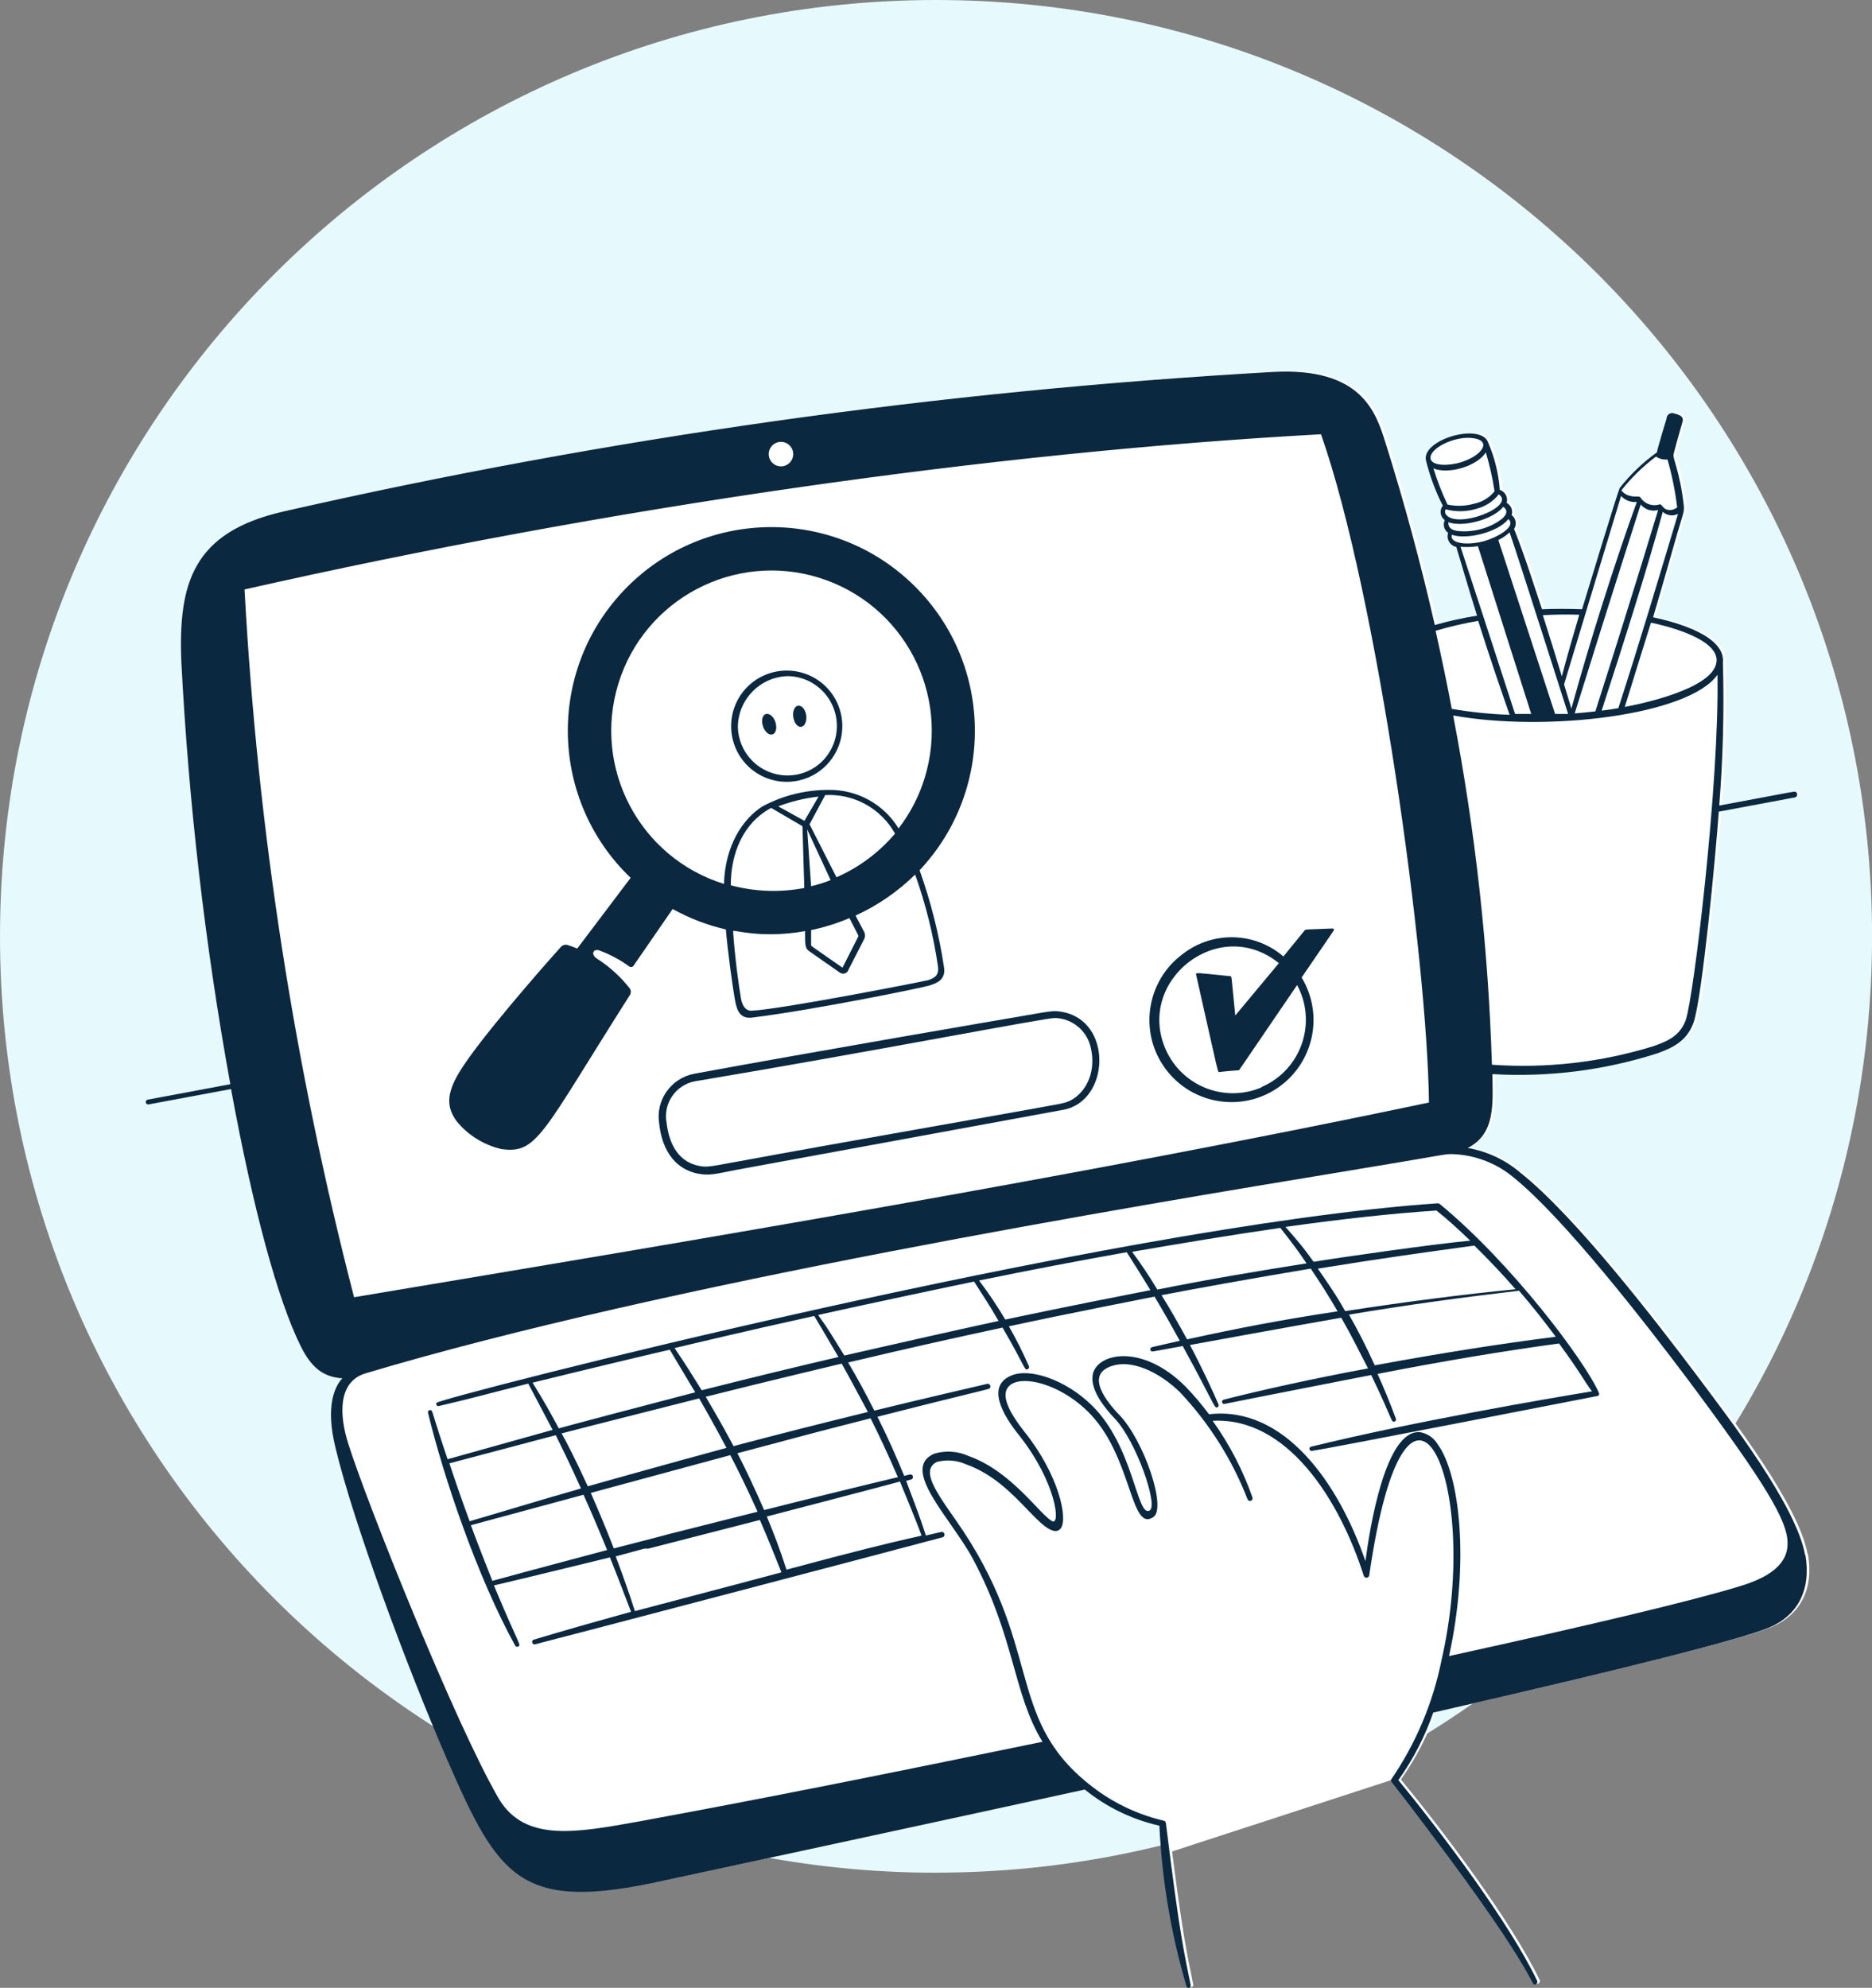 <?xml version="1.0" encoding="UTF-8"?>
<svg id="Layer_2" data-name="Layer 2" xmlns="http://www.w3.org/2000/svg" viewBox="0 0 285.77 303.35">
  <rect x="0" y="0" width="285.77" height="303.35" fill="#808080" stroke="none"/>
  <defs>
    <style>
      .cls-1 {
        fill: #e6f9fc;
      }

      .cls-2 {
        fill: #0a2840;
      }

      .cls-3 {
        fill: #fff;
      }
    </style>
  </defs>
  <g id="Layer_1-2" data-name="Layer 1">
    <g>
      <path class="cls-1" d="M142.89,285.77c78.91,0,142.89-63.97,142.89-142.89S221.8,0,142.89,0,0,63.97,0,142.89s63.97,142.89,142.89,142.89Z"/>
      <g>
        <polygon class="cls-3" points="163.7 270.7 219.47 257.24 217.33 263.97 212.67 271.55 177.87 282.88 177.35 278.53 170.14 275.74 163.7 270.7"/>
        <g>
          <polygon class="cls-3" points="166.07 272.17 160.71 267.29 157.01 261.47 154.76 250.78 149.7 240.22 145.78 231.87 141.97 227.77 140.87 224.9 142.89 216.44 163.39 202.66 193.96 211.88 222.9 216.44 230.84 239.53 222.13 257.81 166.07 272.17"/>
          <g>
            <path class="cls-3" d="M275.95,237.22c-1.33-7.54-11.58-20.81-16.28-27.1-6.66-8.86-18.92-24.73-27.23-31.3-2.29-1.94-5.04-3.23-7.99-3.74,4.17-2.12,3.84-6.53,3.76-11.27,8.49.5,17-.56,25.1-3.14,2.36-.84,4.57-1.84,5.61-4.72,1.33-3.89,3.38-25.56,3.85-32.19l11.61-2.17c.25-.05.4-.29.35-.53-.02-.11-.09-.21-.18-.28-.23-.15.69-.27-11.71,2.05.58-7.25.76-14.53.56-21.8.43-4.12-7.16-6.2-10.66-6.93,1.92-6.42,3.26-11.46,4.54-15.63.15-.46.2-.95.15-1.43-.64-5.46-1.75-7.2-1.56-7.82,0-.15,1.03-3.82,1.23-4.48s.31-.97-.09-1.33c-.3-.2-.63-.33-.99-.4-.44-.2-.96,0-1.16.45-.02.05-.04.11-.05.16v.12s-1.33,4.34-1.49,5.2c-2.14,1.53-4.05,3.36-5.68,5.44-.25.44-5.18,16.64-5.74,18.49-2.04-.08-4.08-.08-6.12,0-1.33-4-2.57-7.99-4.26-12.25.46-.69.29-1.62-.37-2.11.23-.72-.09-1.51-.76-1.87.24-.84-.23-1.71-1.05-1.99-.18-2.48-.78-4.92-1.77-7.2-1.05-3.14-10.29-.47-9.49,2.76.6,2.37,1.45,4.68,2.56,6.86-.53.67-.41,1.64.26,2.17.01,0,.02.02.04.03-.32.69-.1,1.51.52,1.95-.29.87.18,1.8,1.04,2.09.07.02.13.04.2.05,0,0,2.09,7.06,3.17,10.49-2.18.35-4.33.82-6.45,1.43-2.16-9.46-4.69-18.83-7.54-27.85-1.45-4.6-3.62-11.51-17.18-10.77-50.89,2.88-101.44,10.01-151.14,21.32-13.66,3.16-15.99,10.83-15.48,23.01,1.12,21.59,3.61,43.09,7.47,64.36l-12.63,2.36c-.2.05-.32.25-.27.45.04.18.22.3.41.28l12.6-2.35c3.36,18.28,7.13,32.23,10.66,39.28,1.6,3.24,3.45,4.68,6.33,4.86-1.07,1.15-2.66,4.08-1.03,10.66,2.77,11.54,10.97,33.59,16.98,47.41,7.99,18.37,11.25,23.45,33.31,18.55,2.44-.53,45.09-9.7,64.08-13.86,3.32,2.69,7.22,4.57,11.39,5.52.39,8.3,1.78,16.52,4.13,24.49.05.18.24.28.41.23.18-.05.28-.24.23-.41-.92-4.62-1.63-7.18-3.78-24.72-.03-.18-.16-.32-.33-.36-4.23-.99-8.18-2.93-11.54-5.68-12.75-10.29-6.77-21.11-20.29-40.31-2.28-3.24-4.25-6.04-3.8-7.66.17-.52.57-.94,1.09-1.12,1.46-.36,3-.22,4.37.39,4.13,1.47,7.05,4.5,9.41,6.96,1.33,1.33,3.89,4.3,5.04,2.81,1.15-1.49-.35-8.22-5.48-14.66-2.24-2.81-3.21-4.89-2.89-6.2.73-2.93,7.45-1.85,12.39,2.92,6.93,6.66,6.53,18.65,10.11,16.22,2.09-1.33-1.41-11.63-5.16-15.56-2.27-2.35-4.73-5.8-1.81-7.24,3.34-1.64,7.99.73,11.1,3.81,4.44,4.73,7.93,10.26,10.27,16.31.1.2.34.27.54.17.16-.08.24-.26.21-.44-1.46-4.18-3.51-8.14-6.09-11.74,11.25-.61,19.28,11.77,23.08,23.68.09.22.34.32.56.23.13-.05.23-.17.26-.31,5.74-39.76,17.32-14.51,11.05,12.87-1.31,6.57-3.95,12.81-7.74,18.33,0,.37,0,0,5.82,7.79,17.24,22.8,15.4,23.84,16.32,23.37.19-.08.27-.29.2-.48-4.33-9.05-14.88-22.97-21.2-30.65,2.26-3.17,4.05-6.64,5.33-10.31,29.77-6.8,47.02-11.18,51.33-13,4.3-1.83,6.38-5.72,5.48-11.05Z"/>
            <g>
              <path class="cls-2" d="M127.95,107.59c-1.78-4.34-6.74-6.4-11.08-4.62-4.34,1.78-6.4,6.74-4.62,11.08,1.78,4.34,6.74,6.4,11.08,4.62,1.04-.43,1.99-1.06,2.78-1.86,2.41-2.42,3.14-6.06,1.84-9.22ZM125.52,116.17c-2.99,2.93-7.79,2.88-10.72-.11-1.37-1.4-2.14-3.26-2.16-5.22.09-4.2,3.47-7.58,7.67-7.66,4.2.09,7.53,3.57,7.44,7.77-.04,1.96-.84,3.83-2.23,5.22h0Z"/>
              <path class="cls-2" d="M117.93,112.07c.53-.17.72-1.01.44-1.87s-.93-1.4-1.47-1.23-.71,1-.43,1.85.93,1.45,1.45,1.24ZM122.32,110.91c.55-.09.88-.88.75-1.77s-.69-1.53-1.24-1.45-.87.87-.73,1.76.67,1.55,1.23,1.47Z"/>
              <path class="cls-2" d="M140.38,132.8c11.76-12.5,11.16-32.16-1.34-43.92-12.5-11.76-32.16-11.16-43.92,1.34-11.69,12.42-11.17,31.95,1.15,43.74l-8.15,10.79c-.45-.19-.95-.37-1.44-.53-.38-.12-.79-.01-1.05.28-2.54,2.81-12.71,14.38-15.58,19.23-1.85,3.12-1.95,5.2-.32,7.4,1.74,2.12,4.14,3.6,6.81,4.22,5.52.79,6.17-2.36,19.6-23.48.21-.31.21-.72,0-1.03-1.39-1.78-3.08-3.31-4.98-4.53-1.09-.68-.57-1.69.49-1.21,1.58.6,3.08,1.41,4.44,2.41.2.13.47.08.61-.12l5.98-8.67c2.55,1.41,5.29,2.46,8.13,3.12.27,3.33,1.08,9.07,1.33,10.43.25,1.36.51,3.28,2.66,3.02,9.58-1.19,26.06-4.57,27.01-4.88s2.66-.77,2.29-2.85c-.76-5.03-2.01-9.97-3.72-14.76h0ZM110.53,134.89c-12.9-4-20.12-17.71-16.12-30.61,4-12.9,17.71-20.12,30.61-16.12,12.9,4,20.12,17.71,16.12,30.61-.86,2.77-2.2,5.36-3.97,7.65-2.26-3.71-6.32-5.94-10.66-5.88-3.51-.01-6.97.84-10.07,2.49-3.06,1.91-5.76,6.02-5.92,11.85h0ZM129.68,140.12c1.27,2.51,1.37,2.62,1.37,2.74l-2.44,4.81c-4.84-3.38-4.79-3.29-4.79-3.42v-2.31c2.01-.42,3.97-1.04,5.86-1.84v.03ZM123.82,135.27l-.6-8.7,3.58,7.74c-.97.38-1.97.69-2.98.93v.03ZM127.72,133.93l-4.14-8.14,2.39-4.46c4.38-.24,8.52,2.04,10.66,5.88-2.44,2.88-5.51,5.17-8.97,6.68l.07.05ZM122.8,125.26l-4-2.21c1.98-.75,4.05-1.25,6.16-1.49l-2.16,3.7ZM117.81,123.34l4.69,2.74.28,9.43c-3.72.71-7.56.57-11.22-.41-.01-4.89,1.89-9.54,6.18-11.82l.07.05ZM141.56,149.6c-.6.17-22.24,4.42-26.85,4.64-1.17,0-1.48-1.25-1.6-1.89-.29-1.6-.96-6.45-1.2-10.26,0-.29,4.17,1.21,10.99,0,0,2.11,0,2.57.55,3.01l4.77,3.33c.39.27.92.17,1.19-.21,0-.07.39-.73,2.52-4.94.16-.33.16-.71,0-1.04l-1.33-2.52c3.37-1.54,6.45-3.66,9.1-6.26,1.59,4.45,2.74,9.05,3.44,13.72.27,1.44-.2,2.03-1.57,2.43ZM199.18,141.96l-3.26,4c-4.37-3.76-10.79-3.92-15.35-.39-5.57,4.1-6.77,11.94-2.67,17.51,4.1,5.57,11.94,6.77,17.51,2.67,5.22-3.84,6.65-11.03,3.29-16.58l4.9-7.17c.06-.09.03-.22-.06-.28-.03-.02-.07-.03-.11-.03-4.09.15-4.13.13-4.25.27ZM192.57,165.94c-5.67,2.4-12.22-.22-14.66-5.88-4.49-10.43,8.15-20.47,17.32-13.08l-6.66,7.99c-.64-6.38-.53-5.98-.77-6-5.1-.52-5.33-.6-5.21-.24,3.56,15.8,3.29,14.88,3.54,14.86,2.9-.32,2.97-.2,3.06-.33l8.82-12.94c2.93,5.44.89,12.22-4.55,15.14-.29.16-.6.3-.9.43v.04Z"/>
              <path class="cls-2" d="M162.03,154.4c-1.16-.19-1.43-.15-5.98.65-.97.16-32.96,5.64-50.09,8.81-3.54.68-5.91,4.05-5.33,7.61.63,5.65,3.85,7.18,5.73,7.59s2.89.08,5.96-.52l49.98-9.18c7.16-1.27,7.66-13.67-.27-14.96ZM112.01,177.36c-3.77.71-4.26.8-5.45.52-3.44-.75-4.5-4-4.8-6.53-.56-2.94,1.37-5.78,4.31-6.34.02,0,.05,0,.07-.01,27.51-4.62,53.3-9.65,54.88-9.65,2.53.05,4.73,1.76,5.41,4.2,1.24,4.64-1.33,8.26-4.26,8.81.03.12-33.86,5.97-50.17,9.01h0ZM176.23,197.84c1.44,2.41,2.54,4.34,3.88,6.77-1.64.36-3,.68-4.25.97-.18.04-.29.22-.26.4.02.08.07.16.14.2.16.12-.17.13,4.81-.77,5.06,9.25,4.8,9.57,5.33,9.33.14-.09.19-.27.13-.43-.88-2.04-2.53-5.61-4.36-9.06,0,0,17.93-3.28,23.1-4.16,1.65,2.89,2.66,4.98,4.09,7.73-8.65,1.6-16.48,3.36-22.03,4.77-.18.04-.3.21-.26.39.04.18.21.3.39.26h0c2.66-.55,20.69-4.08,22.38-4.41,3.28,6.8,3.02,7.14,3.45,7.12.18,0,.34-.13.35-.31,0-.04,0-.08-.02-.12-.89-2.39-1.83-4.69-2.81-6.86,9.89-1.93,19.2-3.49,27.71-4.64,3.42,4.68,3.89,5.82,5.02,7.3-6.48,1.07-27.08,4.57-42.93,8.46-.17.07-.25.26-.18.43.06.14.19.22.34.2,3.14-.45,43.81-8.43,43.68-8.39.17-.08.24-.28.16-.45-2.17-4.96-13.42-19.89-24.3-28.83-.11-.08-.24-.12-.37-.11-50.01,3.44-152.39,29.71-152.79,30.45-.09.16-.03.36.13.45.08.04.17.05.25.03,4.56-1.05,9.09-2.29,13.63-3.42.16.29.88,1.65,3.72,7.06l-16.03,4.48c-.91-2.66-1.67-5.06-2.35-7.26-.05-.18-.24-.28-.41-.23-.18.05-.28.24-.23.41,2.37,9.81,7.55,25.12,13.32,35.55.09.15.28.2.43.12.52-.28.27.16-3.69-9.33,5.44-1.27,17.71-4.28,17.71-4.28,1.01,2.49,3.22,8.3,3.22,8.3-5.33,1.48-10.09,2.82-14.86,4.26-.41.13-.23.81.19.71,2.19-.53,59.21-15.51,62.28-16.35.21-.1.31-.35.21-.56-.07-.16-.24-.26-.42-.25l-2.39.55c-1.12-3.45-1.33-3.81-3.01-8.34.84-.23.89-.2.99-.39.11-.19.04-.44-.15-.54-.09-.05-.19-.06-.29-.04l-.85.21c-1.24-3.04-2.57-6-4.08-9.02,17.83-4.54,16.99-4.12,17.18-4.42.12-.19.06-.43-.13-.55-.09-.06-.21-.08-.31-.05,0,0-10.95,2.54-17.22,4.08-1.33-2.66-2.76-5.25-4-7.34,9.85-2.33,14.35-3.33,23.57-5.33,3.57,6.12,3.34,6.66,3.88,6.32.15-.08.21-.26.15-.41-.9-2.09-1.93-4.13-3.06-6.1,8.26-1.8,22.2-4.53,22.2-4.53h0ZM106.73,213.4c.57,1,2.35,4.08,4.17,7.55-8.58,2.31-21.17,5.86-21.17,5.86-1.92-4.2-3.45-7.13-4-8.07,2.9-.77,16.6-4.22,21-5.34ZM111.98,220.68c-1.92-3.62-3.74-6.66-4.25-7.53,9.33-2.35,20.76-5.06,20.76-5.06.39.68,2.21,4,4,7.38-6.84,1.67-13.9,3.46-20.51,5.21ZM107.12,212.16c-1.55-2.49-2.36-3.81-4.14-6.44,1.72-.41,11.11-2.66,21.32-4.9.64,1.08,1.33,2.2,3.69,6.26-6.34,1.48-12.33,2.92-20.87,5.08h0ZM111.48,222.06c1.09,2.08,2.74,5.44,4.17,8.63-34.38,8.67.39-.11-21.95,5.6-1.11-2.85-2.32-5.77-3.52-8.47l21.29-5.76ZM116.65,230.44c-1.33-3.06-2.86-6.34-4.08-8.67,8.46-2.27,13.82-3.69,20.33-5.33,1.33,2.66,2.53,5.21,4.17,8.98-3.62.84-16.08,3.9-20.43,5.02ZM128.89,206.85c-3.54-5.77-2.76-4.34-4-6.18,5.89-1.33,21.81-4.7,23.81-5.1,1.21,1.89,2.52,3.89,3.74,6.01-7.47,1.61-16.91,3.77-23.56,5.28h0ZM102.24,205.95c.68,1.15,1.33,2.28,3.89,6.52-8.1,2.11-18.01,4.72-20.83,5.5-1.43-2.66-2.11-3.89-4-6.97,8.71-2.15,18.67-4.52,21.03-5.05h-.09ZM89.08,228.11c1.13,2.53,2.11,4.77,3.6,8.43,0,0-11.99,3.18-17.52,4.7-1.24-3.13-2.28-5.78-3.28-8.49l17.2-4.65ZM98.41,236.33s.06.01.09,0h.44l17.06-4.38c1.16,2.66,2.33,5.58,3.29,7.99-9.53,2.56-20.2,5.33-22.37,5.92-.85-2.66-1.72-5.14-2.93-8.35,5-1.35,4.25-1.17,4.44-1.17h-.01ZM120.06,239.53c-1.2-3.66-1.73-4.98-3-8.11,0,0,17.06-4.44,20.32-5.33,2.21,5.33,2.92,7.21,3.25,8.1.19.39.93-.43-20.56,5.34h-.01ZM205.91,200.62c9.25-1.55,17.52-2.66,25.98-3.65,2.04,2.37,3.72,4.5,5.6,7.02-8.43,1.07-17.24,2.45-27.63,4.36-1.29-2.84-2.54-5.3-3.93-7.73h-.01ZM205.35,200.09c-1.33-2.4-2.66-4.3-4.18-6.49,9.65-1.57,16.36-2.49,23.9-3.52,2.18,2.14,4.28,4.36,6.29,6.66-7.97.79-16.48,1.87-26,3.34h-.01ZM172.8,191.03c7.77-1.33,14.95-2.54,22.65-3.65,1.72,2.19,2.57,3.29,4,5.41-7.86,1.25-14.16,2.29-22.78,4-1.32-2.2-2.5-3.93-3.85-5.76h-.01ZM200.1,193.61c1.44,2.12,2.81,4.29,4.09,6.5-8.75,1.33-15.03,2.54-22.98,4.28-1.33-2.43-2.54-4.58-3.9-6.74,4.49-.88,14.6-2.7,22.81-4.06v.03ZM200.63,192.56c-.31,0-.33-.77-4.4-5.33,8.74-1.23,16.28-2.05,23.05-2.5,1.69,1.33,3.38,2.89,5.16,4.6-5.66.51-20.76,2.69-23.8,3.21v.03ZM175.62,196.88c-13.03,2.53-22.16,4.49-22.16,4.49-1.22-2.06-2.55-4.05-4-5.96,7.74-1.59,15.12-3,22.54-4.32,1.43,2.25,2.28,3.58,3.61,5.78h0ZM71.69,232.14c-.99-2.66-1.96-5.45-3.09-8.83l16.24-4.3c.37.76,2.15,4.33,3.85,8.13-8.41,2.47,2.52-.8-17,5.01h0Z"/>
              <path class="cls-2" d="M275.56,237.32c-1.33-7.54-11.58-20.81-16.28-27.1-6.66-8.86-18.92-24.73-27.23-31.3-2.29-1.94-5.04-3.23-7.99-3.74,4.17-2.12,3.84-6.53,3.76-11.27,8.49.5,17-.56,25.1-3.14,2.36-.84,4.57-1.84,5.61-4.72,1.33-3.89,3.38-25.56,3.85-32.19l11.61-2.17c.25-.05.4-.29.35-.53-.02-.11-.09-.21-.18-.28-.23-.15.69-.27-11.71,2.05.58-7.25.76-14.53.56-21.8.43-4.12-7.16-6.2-10.66-6.93,1.92-6.42,3.26-11.46,4.54-15.63.15-.46.2-.95.15-1.43-.64-5.46-1.75-7.2-1.56-7.82,0-.15,1.03-3.82,1.23-4.48s.31-.97-.09-1.33c-.3-.2-.63-.33-.99-.4-.44-.2-.96,0-1.16.45-.02.05-.04.11-.05.16v.12s-1.33,4.34-1.49,5.2c-2.14,1.53-4.05,3.36-5.68,5.44-.25.44-5.18,16.64-5.74,18.49-2.04-.08-4.08-.08-6.12,0-1.33-4-2.57-7.99-4.26-12.25.46-.69.29-1.62-.37-2.11.23-.72-.09-1.51-.76-1.87.24-.84-.23-1.71-1.05-1.99-.18-2.48-.78-4.92-1.77-7.2-1.05-3.14-10.29-.47-9.49,2.76.6,2.37,1.45,4.68,2.56,6.86-.53.67-.41,1.64.26,2.17.01,0,.02.02.04.03-.32.69-.1,1.51.52,1.95-.29.87.18,1.8,1.04,2.09.07.02.13.04.2.05,0,0,2.09,7.06,3.17,10.49-2.18.35-4.33.82-6.45,1.43-2.16-9.46-4.69-18.83-7.54-27.85-1.45-4.6-3.62-11.51-17.18-10.77-50.89,2.88-101.44,10.01-151.14,21.32-13.66,3.16-15.99,10.83-15.48,23.01,1.12,21.59,3.61,43.09,7.47,64.36l-12.63,2.36c-.2.05-.32.25-.27.45.04.18.22.3.41.28l12.6-2.35c3.36,18.28,7.13,32.23,10.66,39.28,1.6,3.24,3.45,4.68,6.33,4.86-1.07,1.15-2.66,4.08-1.03,10.66,2.77,11.54,10.97,33.59,16.98,47.41,7.99,18.37,11.25,23.45,33.31,18.55,2.44-.53,45.09-9.7,64.08-13.86,3.32,2.69,7.22,4.57,11.39,5.52.39,8.3,1.78,16.52,4.13,24.49.05.18.24.28.41.23.18-.05.28-.24.23-.41-.92-4.62-1.63-7.18-3.78-24.72-.03-.18-.16-.32-.33-.36-4.23-.99-8.18-2.93-11.54-5.68-12.75-10.29-6.77-21.11-20.29-40.31-2.28-3.24-4.25-6.04-3.8-7.66.17-.52.57-.94,1.09-1.12,1.46-.36,3-.22,4.37.39,4.13,1.47,7.05,4.5,9.41,6.96,1.33,1.33,3.89,4.3,5.04,2.81s-.35-8.22-5.48-14.66c-2.24-2.81-3.21-4.89-2.89-6.2.73-2.93,7.45-1.85,12.39,2.92,6.93,6.66,6.53,18.65,10.11,16.22,2.09-1.33-1.41-11.63-5.16-15.56-2.27-2.35-4.73-5.8-1.81-7.24,3.34-1.64,7.99.73,11.1,3.81,4.44,4.73,7.93,10.26,10.27,16.31.1.2.34.27.54.17.16-.08.24-.26.21-.44-1.46-4.18-3.51-8.14-6.09-11.74,11.25-.61,19.28,11.77,23.08,23.68.09.22.34.32.56.23.13-.05.23-.17.26-.31,5.74-39.76,17.32-14.51,11.05,12.87-1.31,6.57-3.95,12.81-7.74,18.33,0,.37,0,0,5.82,7.79,17.24,22.8,15.4,23.84,16.32,23.37.19-.08.27-.29.2-.48-4.33-9.05-14.88-22.97-21.2-30.65,2.26-3.17,4.05-6.64,5.33-10.31,29.77-6.8,47.02-11.18,51.33-13,4.3-1.83,6.38-5.72,5.48-11.05ZM257.35,155.64c-.89,2.43-2.76,3.24-4.92,4-7.98,2.47-16.35,3.43-24.68,2.84-.56-17.89-2.54-35.72-5.92-53.3,14.2,2.58,35.98,0,40.35-6.21.31,16.5-3.65,49.37-4.84,52.67h0ZM240.39,108.86c5.84-18.76,10.07-31.87,10.07-31.87.65.78,1.69,1.11,2.66.84-.67,2.13-3.01,10.14-9.58,30.73-1.2.13-1.95.21-3.16.31ZM262.03,101.02c-.48,4.12-11.59,6.41-14,6.86,1.33-4.28,2.66-8.61,4-12.86,2.11.44,10.42,2.39,10.01,6ZM247.04,108.07c-.85.15-1.69.27-2.54.37,3.28-10.09,6.92-21.51,9.33-30.33.64.58,1.57.7,2.33.31-3.16,10.53-5.81,19.44-9.11,29.65ZM252.8,69.68c.51.34,1.13.5,1.75.44.69,2.39,1.18,4.83,1.48,7.3-.34.29-.78.44-1.23.41-1.05-.08-1.05-1-1.48-.85-1.07.34-2.24-.07-2.86-1.01-.21-.4-.8,0-1.88-.37-.43-.14-.8-.41-1.07-.77,1.53-1.94,3.31-3.67,5.29-5.16h0ZM247.46,75.69c.62.66,1.51,1,2.41.91-3.28,9.01-7.25,21.53-9.99,31.53l-1.12-3.69,8.7-28.74ZM241.08,93.82c-.97,3.3-1.76,5.98-2.66,9.39-1.11-3.64-2.08-6.8-2.9-9.33,2.25-.13,3.89-.12,5.57-.07ZM239.38,108.95h-1.99l-8.66-26.54c.63-.31,1.21-.7,1.72-1.17,1.52,4.4,8.54,26.56,8.93,27.71ZM218.4,70.07c-.39-1.51,3.29-3.41,6.06-3.25,3.52.24,1.91,2.74-1.59,3.77-1.57.45-4.08.61-4.48-.52ZM218.83,71.48c2.25.96,6.66-.33,7.99-2.44.58,1.94,1.03,3.92,1.33,5.93-.77.96-1.86,1.63-3.06,1.88-1.34.39-2.75.44-4.12.15-.85-1.78-1.57-3.63-2.15-5.52ZM220.7,78.47c-.14-.23-.14-.52,0-.75,1.54.42,3.17.39,4.69-.08,1.35-.34,2.55-1.11,3.41-2.21,2.7,1.89-6.54,5.41-8.1,3.04h0ZM221.11,80.01c-.02-.1-.02-.21,0-.31,2.24.8,6.82-.41,8.37-2.36,1.33.93-.39,2.16-1.85,2.84-1.54.71-3.24,1.01-4.93.87-.97-.09-1.51-.43-1.59-1.04ZM221.75,82.3c-.16-.19-.21-.46-.11-.69,2.29.81,7.12-.43,8.62-2.4,1.33,1.21-1.89,2.85-3.7,3.37-2.08.57-4.2.45-4.81-.28h0ZM222.95,83.43c.89.09,1.79.06,2.66-.09l8.14,25.61h-2.47c-2.68-8.29-6.28-19.28-8.34-25.56v.04ZM225.67,94.81c1.97,6.2,3.34,10.13,4.78,14.27-2.96-.1-5.91-.4-8.83-.91-.72-3.84-1.56-7.83-2.47-11.91,2.15-.64,4.33-1.14,6.54-1.52l-.03.07ZM119.22,67.43c1.03,0,1.87.84,1.87,1.87s-.84,1.87-1.87,1.87-1.87-.84-1.87-1.87.84-1.87,1.87-1.87ZM37.33,89.95c55.48-12.52,113.83-20.92,164.33-23.68,8.61,24.53,16.22,79.95,16.48,101.98-53.08,11.17-112.04,21.01-164.09,29.71-9.15-35.36-14.75-71.55-16.72-108.02ZM265.17,242.19c-6.98,2.11-21.76,5.66-43.97,10.53,3.17-14.42,1.63-27.73-1.73-32.32-.58-.97-1.55-1.64-2.66-1.84-5.33-.55-7.73,14.78-8.37,19.68-4.08-11.89-12.38-23.76-23.88-22.42-1.1-1.49-2.31-2.91-3.6-4.24-6.66-6.66-13.59-5.09-14.16-1.76-.4,2.33,1.95,5.17,3.38,6.66,3.26,3.44,6.66,13.24,5.33,14.02-1.99,1.19-2.4-9.83-8.91-16.11-3.82-3.73-9.33-5.73-12.27-4.46-3.74,1.6-1.33,5.92,1.25,9.11,5.66,7.17,6.32,13.68,5.08,13.11-1.8-.83-6.14-7.61-12.83-9.97-1.63-.74-3.48-.86-5.2-.35-5.33,2.28,2.53,9.85,5.85,15.99,6.5,12.15,6.13,20.57,10.66,27.98-24.17,4.97-42.05,8.57-61.72,12.18-9.63,1.73-17.24,3.1-21.23-3.41-6.66-11.39-20.36-45.69-23.04-54.31-1.33-4.18-1.64-9.33,2.57-10.66,45.76-13.71,118.39-25.7,149.41-30.82,16.8-2.76,15.12-2.66,16.62-2.66,3.42.12,6.71,1.38,9.33,3.58,7.77,6.3,20.16,22.25,26.86,31.19,11.5,15.44,14.99,21.2,14.94,24.66.01,3.82-4.09,5.57-7.69,6.64h-.01Z"/>
            </g>
          </g>
        </g>
      </g>
    </g>
  </g>
</svg>